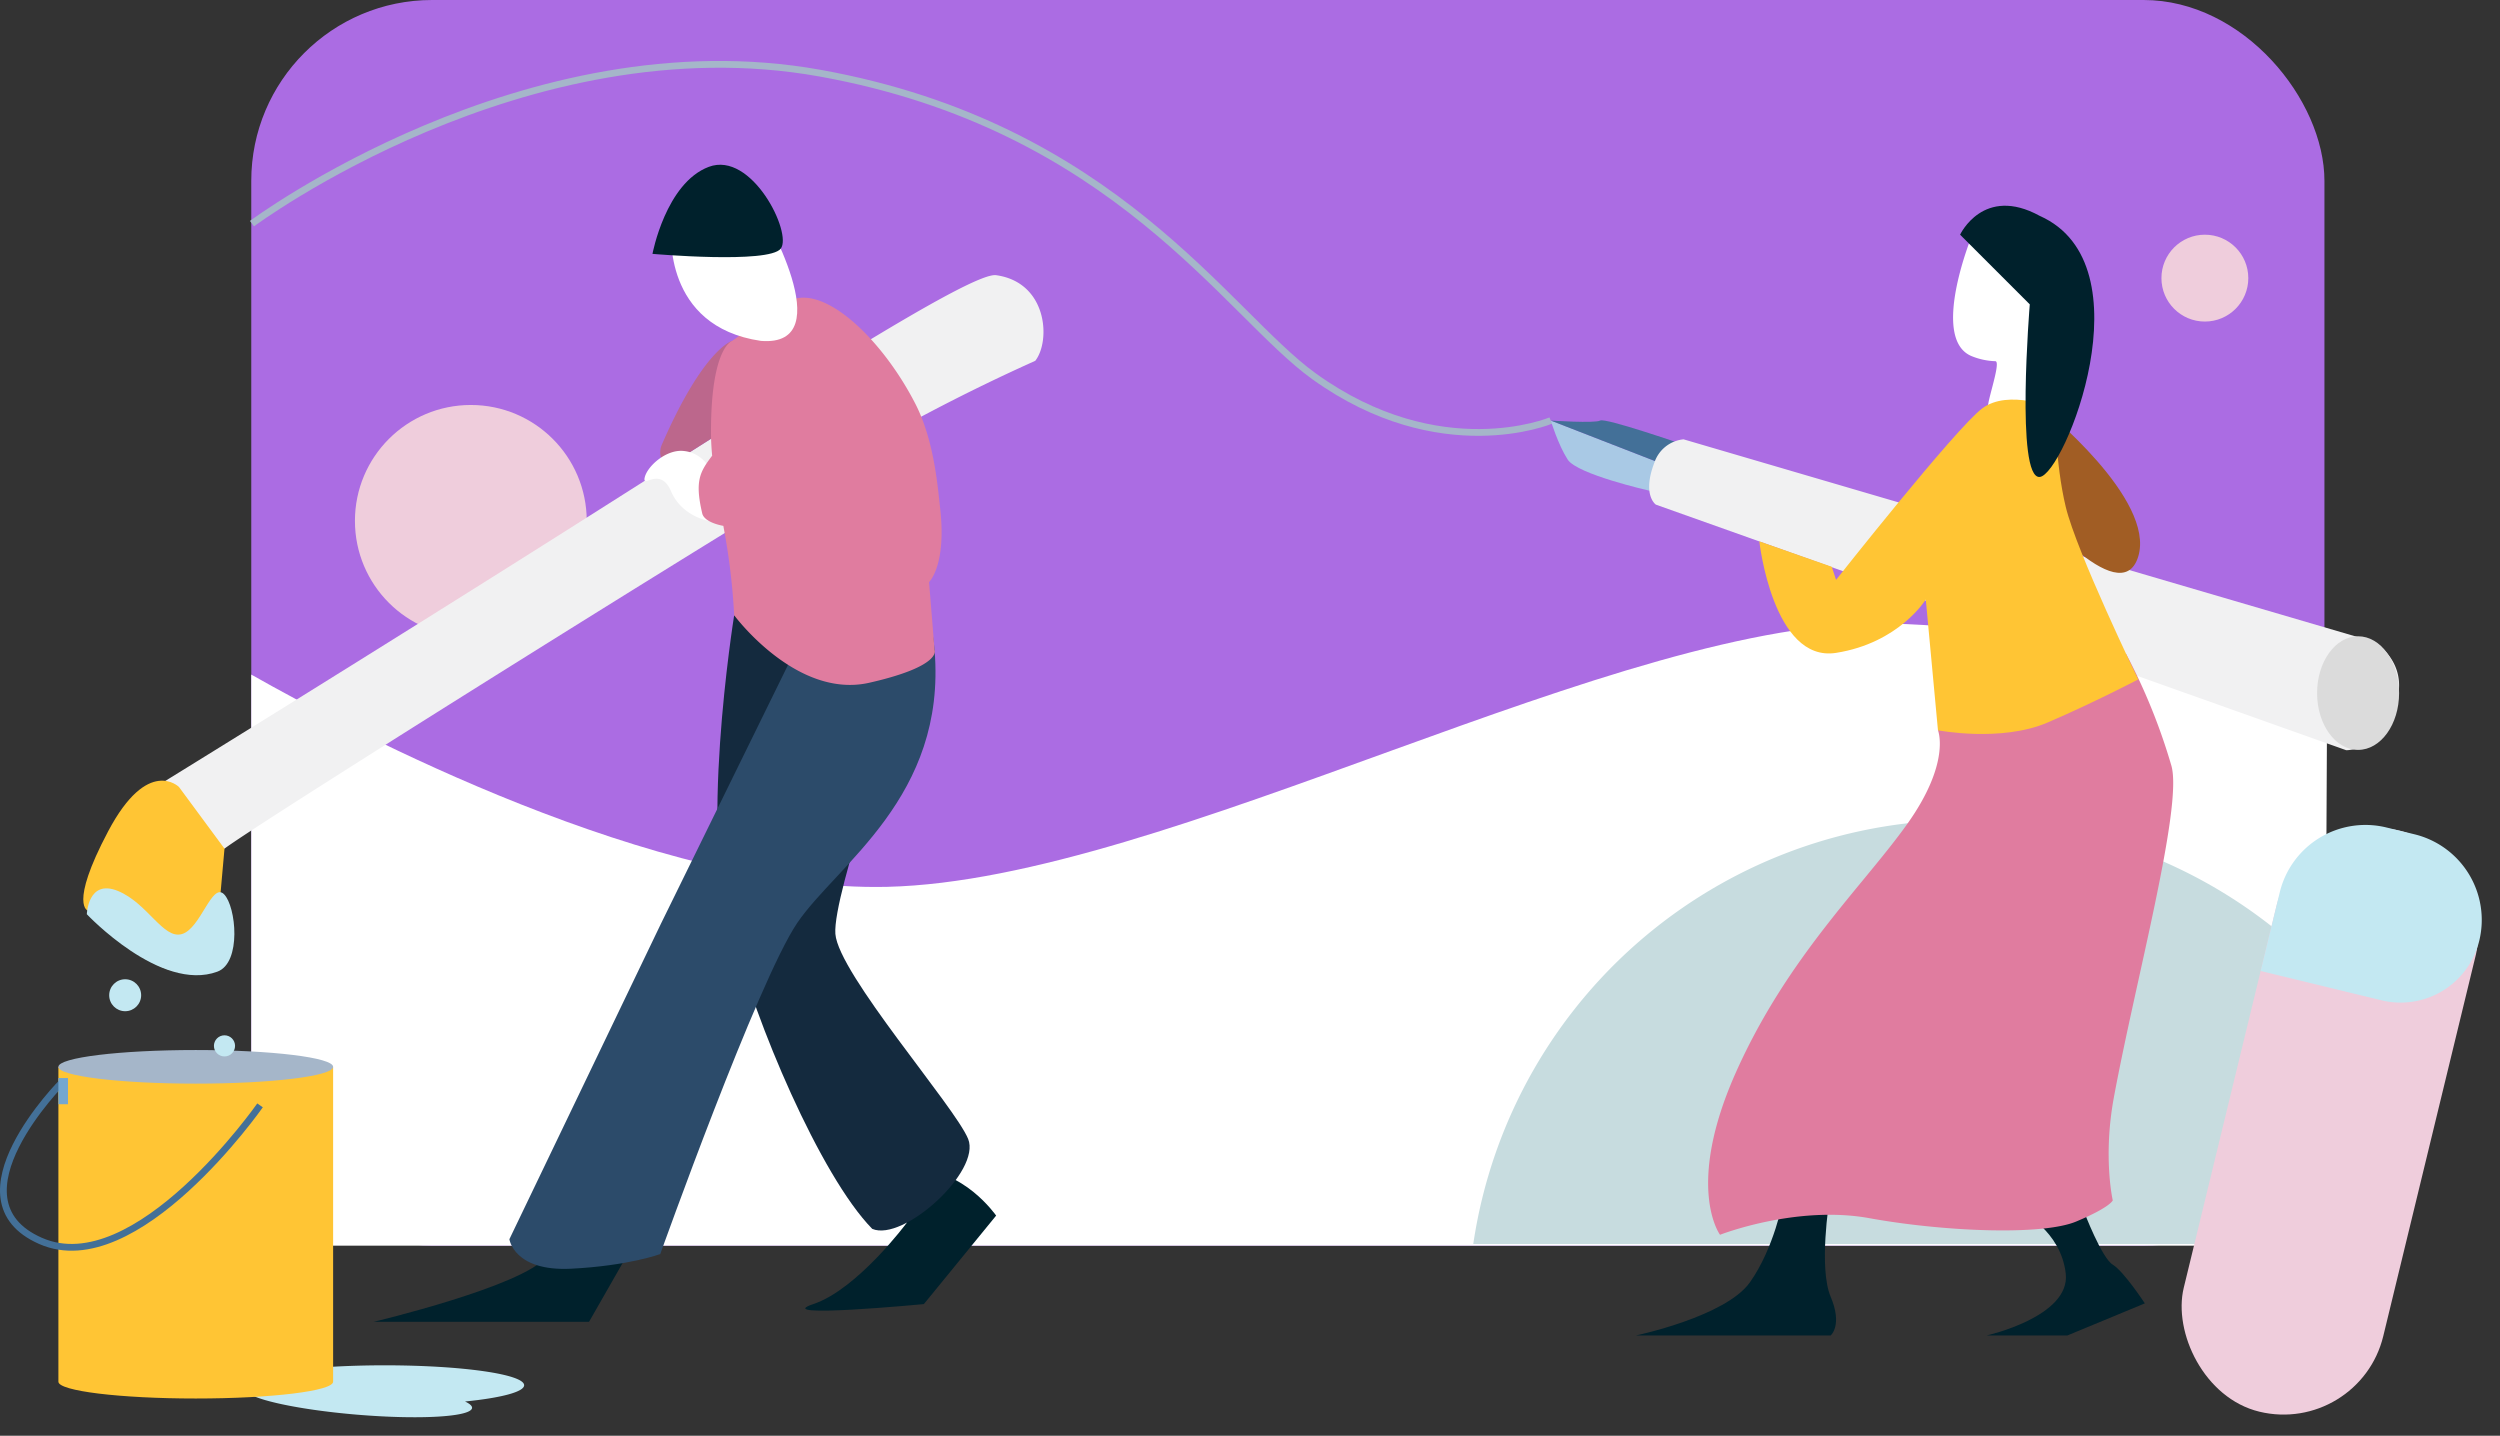 <svg xmlns="http://www.w3.org/2000/svg" width="739.07" height="424.447" viewBox="0 0 739.07 424.447"><rect x="0" y="0" width="739.07" height="424.447" fill="#333333" stroke="none"/><defs><style>.a{fill:#ab6ce3;}.b{fill:#fff;}.c{fill:#efcddc;}.d{fill:#c7dcdf;}.e,.i{fill:none;stroke-miterlimit:10;stroke-width:2px;}.e{stroke:#a5b6c9;}.f{fill:#c3e8f2;}.g{fill:#ffc534;}.h{fill:#a5b6c9;}.i{stroke:#437098;}.j{fill:#74a7d0;}.k{fill:#a9c9e5;}.l{fill:#437098;}.m{fill:#f1f1f2;}.n{fill:#dbdbdb;}.o{fill:#00212c;}.p{fill:#bc678c;}.q{fill:#142a3e;}.r{fill:#2c4b6a;}.s{fill:#e07c9f;}.t{fill:#a15d24;}</style></defs><g transform="translate(-158.434 -1291.749)"><g transform="translate(232.715 1291.749)"><rect class="a" width="612.888" height="368.256" rx="53.475"/><path class="b" d="M781.65,1638.522c-79.8-1.962-213.235,75.875-296.306,77.838-68.258,1.612-158.155-45.8-188.043-62.753v168.836H910.189l.736-150.618C885.175,1657.164,835.752,1639.852,781.65,1638.522Z" transform="translate(-297.301 -1454.186)"/></g><g transform="translate(232.931 1310.77)"><circle class="c" cx="34.262" cy="34.262" r="34.262" transform="translate(30.432 100.702)"/><circle class="c" cx="12.84" cy="12.84" r="12.84" transform="translate(564.485 50.361)"/><path class="d" d="M1229.146,1873.178v-79.117a146.808,146.808,0,0,0-252.183,79.117Z" transform="translate(-615.922 -1524.43)"/><path class="e" d="M297.708,1374.627s80.822-60.177,167.96-44.478,120.288,71.111,146.007,89.611c37.283,26.818,69.988,13.082,69.988,13.082" transform="translate(-297.708 -1327.536)"/></g><g transform="translate(159.436 1530.211)"><path class="f" d="M376.432,2057.011c0-3.251-18.449-5.887-41.208-5.887s-41.208,2.635-41.208,5.887a1.056,1.056,0,0,0,.241.636.866.866,0,0,0-.238.5c-.22,2.644,14.6,6.036,33.109,7.576s33.686.646,33.906-2c.051-.605-.694-1.249-2.081-1.9C369.525,2060.758,376.432,2059,376.432,2057.011Z" transform="translate(-222.483 -1885.96)"/><path class="g" d="M190.03,1885.111v93.082c0,2.744,18.181,4.969,40.608,4.969s40.608-2.225,40.608-4.969v-93.082Z" transform="translate(-173.769 -1808.187)"/><ellipse class="h" cx="40.608" cy="4.969" rx="40.608" ry="4.969" transform="translate(16.261 71.955)"/><path class="i" d="M176.951,1893.35s-34.645,34.761-6.485,47.1,64.844-40.088,64.844-40.088" transform="translate(-159.436 -1812.047)"/><rect class="j" width="2.834" height="7.74" transform="translate(16.261 80.24)"/><rect class="c" width="60.676" height="176.651" rx="30.338" transform="matrix(0.972, 0.236, -0.236, 0.972, 679.11, 0)"/><path class="f" d="M26.061,0h8.554A26.061,26.061,0,0,1,60.676,26.061v0A23.925,23.925,0,0,1,36.751,49.985H0a0,0,0,0,1,0,0V26.061A26.061,26.061,0,0,1,26.061,0Z" transform="matrix(0.972, 0.236, -0.236, 0.972, 679.11, 0)"/></g><g transform="translate(183.056 1373.081)"><path class="k" d="M1049.162,1546.375s-21.241-4.8-24.075-9.164-5.015-11.555-5.015-11.555l35.321,13.736-3.925,6.984Z" transform="translate(-586.243 -1482.661)"/><path class="l" d="M1058.882,1532.573s-22.675-7.849-24.2-6.977-14.608,0-14.608,0l35.321,13.736Z" transform="translate(-586.243 -1482.601)"/><path class="m" d="M246.887,1595.033s-4.86,21.956,18.687,19.286c8.351-6.424,125.721-80.106,183-114.784a563.535,563.535,0,0,1,56.683-29.435c4.579-5.818,3.706-23.152-11.556-25.312-7.623-1.079-66.645,37.258-126.383,75.049C307.456,1557.707,246.887,1595.033,246.887,1595.033Z" transform="translate(-223.83 -1444.766)"/><circle class="f" cx="4.724" cy="4.724" r="4.724" transform="translate(7.658 208.163)"/><circle class="f" cx="3.125" cy="3.125" r="3.125" transform="translate(38.619 224.733)"/><path class="m" d="M1076.355,1542.956c-3.727,9.678.427,12.455.427,12.455l204.078,72.6s9.485.327,14.391-12.755-6.214-19.3-6.214-19.3l-204.078-59.85A10.129,10.129,0,0,0,1076.355,1542.956Z" transform="translate(-611.883 -1487.561)"/><ellipse class="n" cx="12.122" cy="16.794" rx="12.122" ry="16.794" transform="translate(660.373 106.769)"/><path class="g" d="M232.164,1727.819s-9.158-9.157-20.931,13.082-5.887,23.547-5.887,23.547,17.079,17.984,27.545,17.984,9.739-2.8,9.739-2.8l2.989-33.582Z" transform="translate(-203.874 -1576.494)"/><path class="f" d="M205.84,1793.491s.327-10.49,9.157-6.892,13.409,14.39,18.969,12.755,8.83-15.371,12.428-11.774,5.233,20.277-1.962,22.894C227.651,1816.688,205.84,1793.491,205.84,1793.491Z" transform="translate(-204.795 -1604.555)"/></g><g transform="translate(268.906 1340.452)"><path class="o" d="M441.266,1984.647l-12.21,21.367H365.391s44.043-10.466,51.019-19.187S441.266,1984.647,441.266,1984.647Z" transform="translate(-365.391 -1663.954)"/><path class="p" d="M526.767,1518.544c8.871-5.63,17.531-11.119,25.8-16.327v-15.3l-6.541-5.56s-8.5,2.289-20.931,31.031A5.634,5.634,0,0,0,526.767,1518.544Z" transform="translate(-440.064 -1429.277)"/><path class="o" d="M635.485,1958.328s-14.6,19.723-27.685,24.084,32.7,0,32.7,0l21.367-26.164s-10.029-14.391-23.983-13.082S635.485,1958.328,635.485,1958.328Z" transform="translate(-477.852 -1645.586)"/><path class="b" d="M534.308,1562.069s-7.938-1.244-11.148-8.747-8.552-.711-7.8-4.058,6.432-8.5,11.665-7.847a9.684,9.684,0,0,1,7.283,4.729Z" transform="translate(-435.246 -1456.786)"/><path class="q" d="M561.513,1633.949s-11.168,69.334,0,95.062c5.936,24.419,25.415,70.642,40.82,86.34,9.158,3.925,32.269-17.006,28.344-26.6s-38.373-48.839-39.246-60.613,20.059-69.771,20.059-69.771Z" transform="translate(-454.944 -1500.764)"/><path class="r" d="M440.868,1810.189s1.308,9.594,18.315,8.721,26.29-4.332,26.29-4.332,28.8-80.652,40.5-97.9,44.188-37.212,40.59-80.648-40.59-1.181-40.59-1.181l-40.3,82.067Z" transform="translate(-400.75 -1492.549)"/><path class="o" d="M1124.63,1959.375s-3.216,19.987.382,28.49,0,11.446,0,11.446h-57.56s26.491-5.56,33.686-15.7,9.784-24.238,9.784-24.238Z" transform="translate(-694.289 -1653.218)"/><path class="o" d="M1291.282,1965.6s5.233,13.735,8.5,15.7,9.484,11.447,9.484,11.447l-22.893,9.484H1262.5s24.856-5.56,23.384-18.315-13.245-18.314-13.245-18.314Z" transform="translate(-785.665 -1656.133)"/><path class="s" d="M556.644,1551.2s18.363,24.856,39.948,19.95,19.3-9.654,19.3-9.654l-1.635-20.107s5.232-4.906,3.271-21.912c-.7-6.043-1.709-19.823-7.282-30.726-10.11-19.783-28.385-36.946-38.505-29.778l-15.7,11.119S549.79,1471.9,549.79,1497c0,2.316.128,4.666.345,7.025-3.5,4.66-5.216,7.276-2.964,16.923.517,2.915,6.273,3.819,6.273,3.819.385,2.083.746,4.1,1.047,6.033A191.74,191.74,0,0,1,556.644,1551.2Z" transform="translate(-450.075 -1418.013)"/><path class="b" d="M530.853,1414.347s-2.616,28.453,26.491,32.7c24.2,1.962,0-38.919,0-38.919Z" transform="translate(-442.878 -1394.975)"/><path class="o" d="M520.447,1409.726s34.419,3.011,37.923-1.547S549.816,1379.2,537.094,1384,520.447,1409.726,520.447,1409.726Z" transform="translate(-438.031 -1383.378)"/><path class="s" d="M1175.544,1678.039s3.925,9.485-9.157,27.8-35.357,39.246-50.547,73.259-4.724,48.076-4.724,48.076,22.566-8.83,44.152-4.906,51.019,5.233,61.158.981,10.793-6.25,10.793-6.25-2.931-12.792.317-30.382c6.283-34.036,20.466-86.037,17.017-98.111a176.534,176.534,0,0,0-13.383-33.044Z" transform="translate(-713.099 -1510.842)"/><path class="b" d="M1249.506,1422.285s-12.754,31.07,0,35.975a20.041,20.041,0,0,0,6.814,1.42c2,.04-3.43,14.462-1.908,13.951,2.129-.714,11.62.358,14.39-3.87,3.448-5.261,0-15.942,0-15.942v-24.993Z" transform="translate(-776.922 -1401.605)"/><path class="t" d="M1289.644,1518.912s33.462,26.8,28.229,43.811-32.818-16.68-32.818-16.68Z" transform="translate(-796.231 -1446.872)"/><path class="g" d="M1136.189,1555.909s4.01,35.91,22.688,32.967S1185.4,1573.1,1185.4,1573.1l3.6,38.666s18.642,3.6,32.378-2.289,26.818-12.755,26.818-12.755-18.217-37.671-21.422-51.019-3.107-29.094-3.107-29.094-13.736-5.873-21.585,0-43.207,50.679-43.207,50.679l-1.272-3.862Z" transform="translate(-726.556 -1444.572)"/><path class="o" d="M1247.734,1414.739l20.6,20.6s-4.252,51.674,2.943,51.019,32.378-62.793,0-77.183C1254.6,1400.022,1247.734,1414.739,1247.734,1414.739Z" transform="translate(-778.747 -1394.059)"/></g></g></svg>